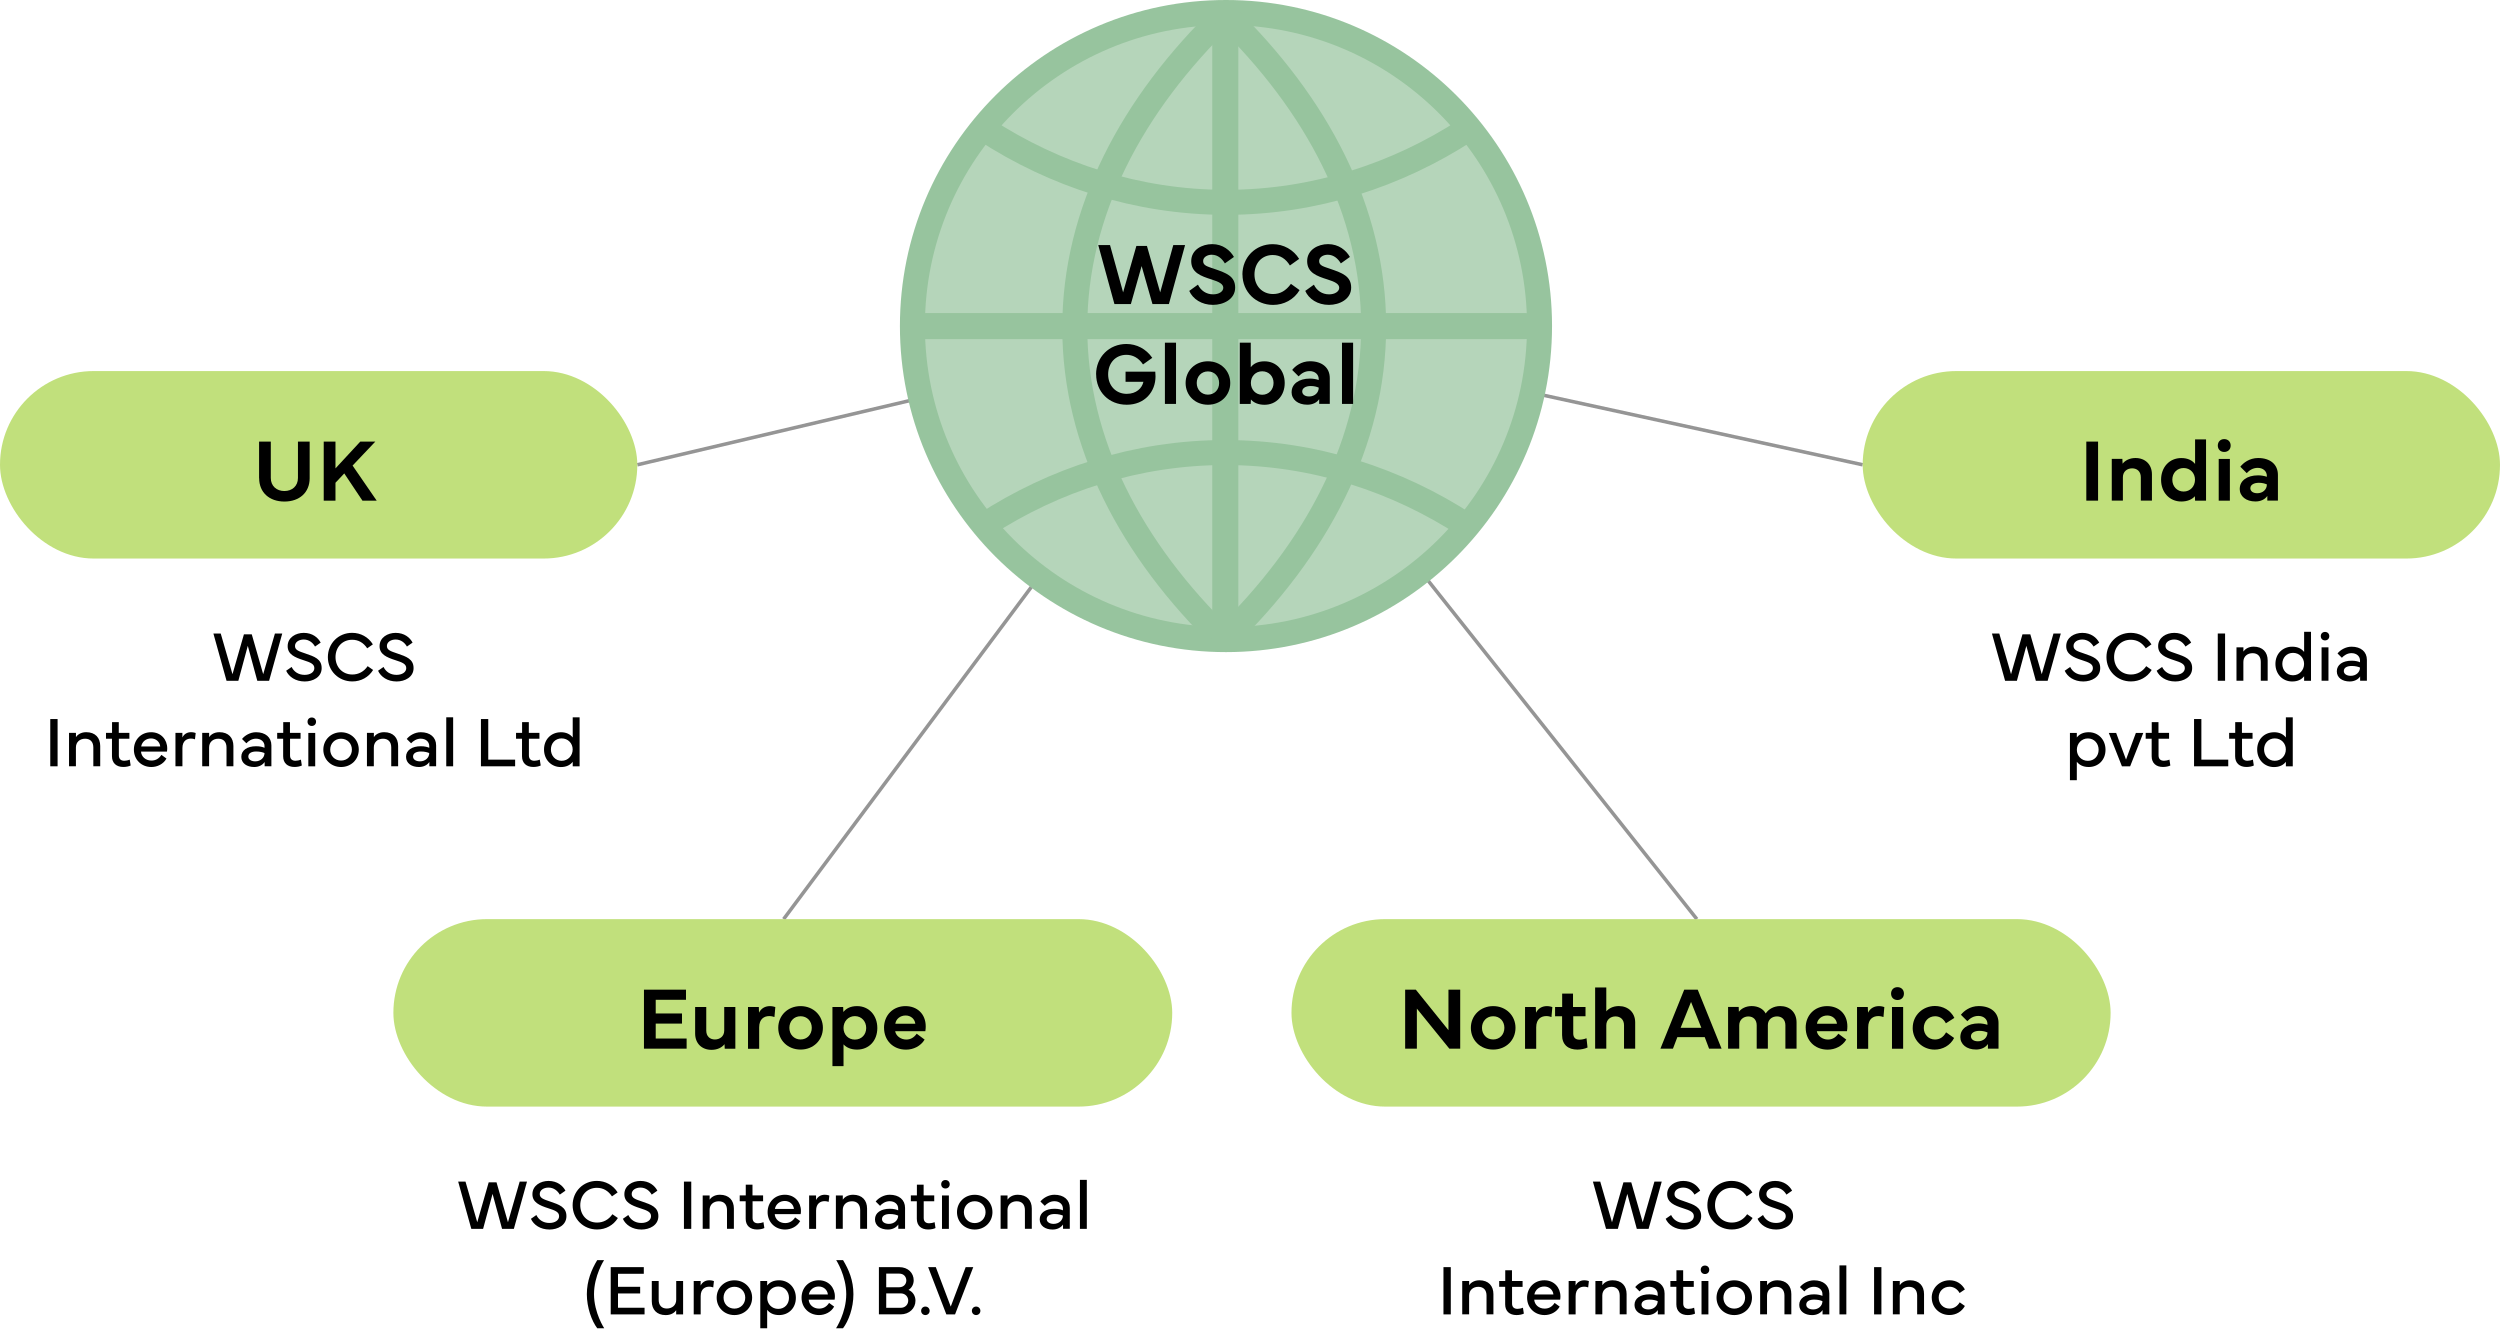 <?xml version="1.0" encoding="UTF-8"?> <svg xmlns="http://www.w3.org/2000/svg" id="Layer_1" data-name="Layer 1" viewBox="0 0 631.64 336.64"><defs><style> .cls-1 { fill: #b5d5ba; } .cls-1, .cls-2, .cls-3 { stroke: #97c49e; stroke-linecap: round; stroke-linejoin: round; } .cls-1, .cls-3 { stroke-width: 6.32px; } .cls-4 { fill: #c1e07c; } .cls-2 { stroke-width: 6.59px; } .cls-2, .cls-5, .cls-3 { fill: none; } .cls-5 { stroke: #959595; stroke-miterlimit: 10; stroke-width: .9px; } </style></defs><polyline class="cls-5" points="161.02 117.43 309.75 82.38 470.62 117.43"></polyline><polyline class="cls-5" points="197.99 232.22 309.75 82.38 428.72 232.22"></polyline><rect class="cls-4" x="0" y="93.75" width="161.02" height="47.37" rx="23.68" ry="23.68"></rect><rect class="cls-4" x="326.3" y="232.22" width="206.96" height="47.37" rx="23.68" ry="23.68"></rect><rect class="cls-4" x="470.62" y="93.75" width="161.02" height="47.37" rx="23.68" ry="23.68"></rect><rect class="cls-4" x="99.39" y="232.22" width="196.78" height="47.37" rx="23.68" ry="23.68"></rect><g><path d="m355.02,264.96v-14.92h2.69l8.25,10.24v-10.24h2.97v14.92h-2.74l-8.21-10.13v10.13h-2.97Z"></path><path d="m371.62,259.69c0-3.11,2.41-5.49,5.64-5.49s5.64,2.38,5.64,5.49-2.39,5.49-5.64,5.49-5.64-2.37-5.64-5.49Zm5.64,2.94c1.66,0,2.83-1.25,2.83-2.94s-1.18-2.93-2.83-2.93-2.83,1.25-2.83,2.93,1.19,2.94,2.83,2.94Z"></path><path d="m385.31,254.42h2.72l.06,1.44c.54-1.1,1.56-1.66,2.75-1.66.63,0,1.15.17,1.37.24l-.22,2.52c-.29-.1-.75-.24-1.31-.24-1.24,0-2.55.67-2.55,2.85v5.41h-2.82v-10.55Z"></path><path d="m392.9,256.76v-2.34h1.79v-3.38h2.74v3.38h3.16v2.34h-3.1v4.34c0,1.1.62,1.58,1.56,1.58.53,0,1.2-.12,1.79-.36l.26,2.34c-.65.32-1.69.53-2.55.53-2.32,0-3.88-1.2-3.88-3.68v-4.75h-1.78Z"></path><path d="m403.02,264.96v-15.47h2.82v6.04c.55-.67,1.65-1.34,3.16-1.34,2.42,0,4.14,1.6,4.14,4.14v6.62h-2.82v-5.9c0-1.46-.93-2.25-2.15-2.25s-2.33.79-2.33,2.25v5.9h-2.82Z"></path><path d="m419.51,264.96l6.02-14.92h3.41l6.03,14.92h-3.16l-1.1-2.92h-6.92l-1.11,2.92h-3.16Zm10.34-5.28l-2.6-6.54-2.63,6.54h5.23Z"></path><path d="m436.61,264.96v-10.55h2.68l.05,1.22c.54-.74,1.68-1.44,3.23-1.44s2.92.67,3.54,1.87c.75-1.12,2.09-1.87,3.66-1.87,2.42,0,4.14,1.57,4.14,4.14v6.62h-2.82v-5.9c0-1.46-.9-2.25-2.11-2.25s-2.32.76-2.32,2.19v5.97h-2.82v-5.9c0-1.46-.91-2.25-2.1-2.25s-2.31.79-2.31,2.25v5.9h-2.82Z"></path><path d="m456.21,259.68c.01-3.22,2.3-5.48,5.43-5.48,2.9,0,5.11,1.94,5.11,5.14,0,.38-.03.78-.1,1.2h-7.62c.21,1.24,1.47,2.11,2.81,2.11,1.04,0,1.94-.48,2.63-1.48l2,1.49c-.99,1.65-2.83,2.54-4.69,2.54-3.38,0-5.56-2.44-5.56-5.51Zm7.91-1.03c-.14-1.17-1.11-2.08-2.45-2.08s-2.45.88-2.6,2.08h5.05Z"></path><path d="m469.19,254.42h2.72l.06,1.44c.54-1.1,1.56-1.66,2.75-1.66.63,0,1.15.17,1.37.24l-.22,2.52c-.29-.1-.75-.24-1.31-.24-1.24,0-2.55.67-2.55,2.85v5.41h-2.82v-10.55Z"></path><path d="m479.41,249.41c.96,0,1.63.66,1.63,1.63s-.67,1.62-1.63,1.62-1.62-.66-1.62-1.62.66-1.63,1.62-1.63Zm-1.39,15.56v-10.55h2.82v10.55h-2.82Z"></path><path d="m483.26,259.67c0-3.09,2.49-5.5,5.62-5.5,1.98,0,3.93,1.03,4.9,3.01l-2.14,1.36c-.62-1.22-1.69-1.78-2.71-1.78-1.69,0-2.87,1.3-2.87,2.97s1.21,2.91,2.82,2.91c1.14,0,2.1-.54,2.81-1.82l2.03,1.43c-.97,1.92-2.93,2.94-4.91,2.94-3.16,0-5.56-2.44-5.56-5.51Z"></path><path d="m495.3,261.94c0-1.99,1.82-3.37,4.62-3.37.72,0,1.54.12,2.22.36v-.24c0-1.16-.94-2.01-2.29-2.01-1.22,0-2.1.59-2.79,1.33l-1.62-1.62c.71-.92,2.27-2.2,4.49-2.2,3.09,0,5.01,1.64,5.01,4.27v6.49h-2.68v-1.18c-.57.86-1.66,1.4-2.99,1.4-2.39,0-3.99-1.29-3.99-3.24Zm2.67-.15c0,.79.68,1.3,1.76,1.3,1.35,0,2.42-.9,2.42-2.23-.52-.23-1.19-.41-2.02-.41-1.29,0-2.15.54-2.15,1.34Z"></path></g><g><path d="m55.77,160.07l2.97,10.27,2.89-10.08h1.98l2.89,10.08,2.96-10.27h1.85l-3.32,11.94h-2.98l-2.4-8.84-2.39,8.84h-2.98l-3.32-11.94h1.85Z"></path><path d="m73.68,168.51c.57,1.17,1.67,2,3.29,2,1.38,0,2.45-.66,2.45-1.7s-.95-1.44-2.71-2c-2.27-.73-4.05-1.49-4.03-3.59.02-2.18,2.07-3.32,4.06-3.32,2.21,0,3.61,1.19,4.28,2.46l-1.43,1c-.51-.92-1.48-1.78-2.85-1.78-1.13,0-2.21.58-2.21,1.63s.98,1.34,2.66,1.91c2.22.76,4.08,1.37,4.08,3.68s-2.22,3.38-4.27,3.38c-2.34,0-4.02-1.2-4.7-2.71l1.38-.96Z"></path><path d="m88.96,159.89c2.17,0,4.1,1.06,5.25,2.91l-1.43,1c-.96-1.44-2.24-2.16-3.81-2.16-2.45,0-4.2,1.85-4.2,4.39s1.78,4.39,4.25,4.39c1.58,0,2.94-.74,3.87-2.11l1.38.96c-1.12,1.83-3.06,2.9-5.25,2.9-3.46,0-6.18-2.65-6.18-6.14s2.68-6.14,6.13-6.14Z"></path><path d="m96.9,168.51c.57,1.17,1.67,2,3.29,2,1.38,0,2.45-.66,2.45-1.7s-.95-1.44-2.71-2c-2.27-.73-4.05-1.49-4.03-3.59.02-2.18,2.07-3.32,4.06-3.32,2.21,0,3.61,1.19,4.28,2.46l-1.43,1c-.51-.92-1.48-1.78-2.85-1.78-1.13,0-2.21.58-2.21,1.63s.98,1.34,2.66,1.91c2.22.76,4.08,1.37,4.08,3.68s-2.22,3.38-4.27,3.38c-2.34,0-4.02-1.2-4.7-2.71l1.38-.96Z"></path><path d="m14.55,193.61h-1.85v-11.94h1.85v11.94Z"></path><path d="m17.44,193.61v-8.44h1.75v1.06c.28-.43,1.08-1.24,2.59-1.24,2.32,0,3.54,1.44,3.54,3.49v5.12h-1.74v-4.75c0-1.4-.76-2.21-2.07-2.21s-2.33.81-2.33,2.21v4.75h-1.74Z"></path><path d="m26.78,186.65v-1.48h1.53v-2.71h1.7v2.71h2.68v1.48h-2.66v4.22c0,.9.52,1.34,1.38,1.34.4,0,.96-.11,1.37-.29l.23,1.49c-.42.22-1.17.37-1.85.37-1.77,0-2.87-.99-2.87-2.71v-4.43h-1.5Z"></path><path d="m38.19,185c2.46,0,4.06,1.83,4.06,4.09,0,.26-.02.54-.07.81h-6.55c.08,1.27,1.16,2.26,2.62,2.26,1.05,0,1.9-.45,2.53-1.44l1.28.93c-.78,1.41-2.32,2.14-3.81,2.14-2.55,0-4.42-1.88-4.42-4.39s1.8-4.4,4.36-4.4Zm2.29,3.59c-.11-1.19-1.1-2.02-2.31-2.02-1.29,0-2.28.83-2.5,2.02h4.81Z"></path><path d="m44.33,193.61v-8.44h1.75v1.15c.47-.92,1.27-1.33,2.2-1.33.66,0,1.16.21,1.16.21l-.18,1.6c-.1-.04-.47-.19-1.03-.19-.93,0-2.14.49-2.14,2.4v4.6h-1.75Z"></path><path d="m51.09,193.61v-8.44h1.75v1.06c.28-.43,1.08-1.24,2.59-1.24,2.32,0,3.54,1.44,3.54,3.49v5.12h-1.74v-4.75c0-1.4-.76-2.21-2.07-2.21s-2.33.81-2.33,2.21v4.75h-1.74Z"></path><path d="m64.7,188.54c1.01,0,1.74.21,2.13.4v-.46c0-1.05-.85-1.85-2.16-1.85-1.05,0-1.92.6-2.42,1.17l-1.1-1.09c.65-.83,2-1.71,3.54-1.71,2.37,0,3.88,1.28,3.88,3.33v5.28h-1.71v-1.09c-.52.79-1.49,1.27-2.63,1.27-1.83,0-3.26-.92-3.26-2.58s1.51-2.67,3.73-2.67Zm-.21,3.82c1.37,0,2.34-.94,2.34-2.09-.36-.18-1.17-.4-2.08-.4-1.1,0-2.01.37-2.01,1.28,0,.76.76,1.21,1.76,1.21Z"></path><path d="m70.03,186.65v-1.48h1.53v-2.71h1.7v2.71h2.68v1.48h-2.66v4.22c0,.9.52,1.34,1.38,1.34.4,0,.96-.11,1.37-.29l.23,1.49c-.42.22-1.17.37-1.85.37-1.77,0-2.87-.99-2.87-2.71v-4.43h-1.5Z"></path><path d="m78.77,181.28c.63,0,1.08.44,1.08,1.07s-.45,1.07-1.08,1.07-1.07-.44-1.07-1.07.44-1.07,1.07-1.07Zm-.87,12.34v-8.44h1.74v8.44h-1.74Z"></path><path d="m81.69,189.4c0-2.47,1.92-4.39,4.48-4.39s4.48,1.92,4.48,4.39-1.92,4.39-4.48,4.39-4.48-1.92-4.48-4.39Zm4.48,2.76c1.59,0,2.74-1.2,2.74-2.76s-1.15-2.76-2.74-2.76-2.74,1.2-2.74,2.76,1.15,2.76,2.74,2.76Z"></path><path d="m92.71,193.61v-8.44h1.75v1.06c.28-.43,1.08-1.24,2.59-1.24,2.32,0,3.54,1.44,3.54,3.49v5.12h-1.74v-4.75c0-1.4-.76-2.21-2.07-2.21s-2.33.81-2.33,2.21v4.75h-1.74Z"></path><path d="m106.32,188.54c1.01,0,1.74.21,2.13.4v-.46c0-1.05-.85-1.85-2.16-1.85-1.05,0-1.92.6-2.42,1.17l-1.1-1.09c.65-.83,2-1.71,3.54-1.71,2.37,0,3.88,1.28,3.88,3.33v5.28h-1.71v-1.09c-.52.79-1.49,1.27-2.63,1.27-1.83,0-3.26-.92-3.26-2.58s1.51-2.67,3.73-2.67Zm-.21,3.82c1.37,0,2.34-.94,2.34-2.09-.36-.18-1.17-.4-2.08-.4-1.1,0-2.01.37-2.01,1.28,0,.76.76,1.21,1.76,1.21Z"></path><path d="m114.49,193.61h-1.74v-12.38h1.74v12.38Z"></path><path d="m130.16,193.61h-8.65v-11.94h1.85v10.26h6.79v1.68Z"></path><path d="m130.38,186.65v-1.48h1.53v-2.71h1.7v2.71h2.68v1.48h-2.66v4.22c0,.9.52,1.34,1.38,1.34.4,0,.96-.11,1.37-.29l.23,1.49c-.42.22-1.17.37-1.85.37-1.77,0-2.87-.99-2.87-2.71v-4.43h-1.5Z"></path><path d="m141.69,185c1.43,0,2.38.53,3.01,1.33v-5.09h1.74v12.38h-1.74v-1.15c-.62.8-1.57,1.33-3.01,1.33-2.4,0-4.24-1.85-4.24-4.44s1.84-4.35,4.24-4.35Zm-2.5,4.35c0,1.56,1.08,2.87,2.71,2.87s2.79-1.32,2.79-2.87-1.17-2.79-2.79-2.79-2.71,1.23-2.71,2.79Z"></path></g><g><path d="m117.61,298.54l2.97,10.27,2.89-10.08h1.98l2.89,10.08,2.96-10.27h1.85l-3.32,11.94h-2.98l-2.4-8.84-2.39,8.84h-2.98l-3.32-11.94h1.85Z"></path><path d="m135.52,306.99c.57,1.17,1.67,2,3.29,2,1.38,0,2.45-.66,2.45-1.71s-.95-1.44-2.71-2c-2.27-.73-4.05-1.49-4.03-3.59.02-2.18,2.07-3.32,4.06-3.32,2.21,0,3.61,1.19,4.28,2.46l-1.43,1c-.51-.92-1.48-1.78-2.85-1.78-1.13,0-2.21.58-2.21,1.63s.98,1.34,2.66,1.91c2.22.76,4.08,1.37,4.08,3.68s-2.22,3.38-4.27,3.38c-2.34,0-4.02-1.2-4.7-2.71l1.38-.96Z"></path><path d="m150.8,298.36c2.17,0,4.1,1.06,5.25,2.91l-1.43,1c-.96-1.44-2.24-2.16-3.81-2.16-2.45,0-4.2,1.85-4.2,4.39s1.78,4.39,4.25,4.39c1.58,0,2.94-.74,3.87-2.11l1.38.96c-1.12,1.83-3.06,2.9-5.25,2.9-3.46,0-6.18-2.65-6.18-6.14s2.68-6.14,6.13-6.14Z"></path><path d="m158.75,306.99c.57,1.17,1.67,2,3.29,2,1.38,0,2.45-.66,2.45-1.71s-.95-1.44-2.71-2c-2.27-.73-4.05-1.49-4.03-3.59.02-2.18,2.07-3.32,4.06-3.32,2.21,0,3.61,1.19,4.28,2.46l-1.43,1c-.51-.92-1.48-1.78-2.85-1.78-1.13,0-2.21.58-2.21,1.63s.98,1.34,2.66,1.91c2.22.76,4.08,1.37,4.08,3.68s-2.22,3.38-4.27,3.38c-2.34,0-4.02-1.2-4.7-2.71l1.38-.96Z"></path><path d="m174.65,310.48h-1.85v-11.94h1.85v11.94Z"></path><path d="m177.54,310.48v-8.44h1.75v1.06c.28-.43,1.08-1.24,2.59-1.24,2.32,0,3.54,1.44,3.54,3.49v5.12h-1.74v-4.75c0-1.4-.76-2.21-2.07-2.21s-2.33.81-2.33,2.21v4.75h-1.74Z"></path><path d="m186.89,303.51v-1.48h1.53v-2.71h1.7v2.71h2.68v1.48h-2.66v4.22c0,.9.52,1.34,1.38,1.34.4,0,.96-.11,1.37-.29l.23,1.49c-.42.22-1.17.37-1.85.37-1.77,0-2.87-.99-2.87-2.71v-4.43h-1.5Z"></path><path d="m198.3,301.86c2.46,0,4.06,1.83,4.06,4.09,0,.26-.02.54-.07.81h-6.55c.08,1.27,1.16,2.26,2.62,2.26,1.05,0,1.9-.45,2.53-1.44l1.28.93c-.78,1.41-2.32,2.14-3.81,2.14-2.55,0-4.42-1.88-4.42-4.39s1.8-4.4,4.36-4.4Zm2.29,3.59c-.11-1.19-1.1-2.02-2.31-2.02-1.29,0-2.28.83-2.5,2.02h4.81Z"></path><path d="m204.43,310.48v-8.44h1.75v1.15c.47-.92,1.27-1.33,2.2-1.33.66,0,1.16.21,1.16.21l-.18,1.6c-.1-.04-.47-.19-1.03-.19-.93,0-2.14.49-2.14,2.4v4.6h-1.75Z"></path><path d="m211.19,310.48v-8.44h1.75v1.06c.28-.43,1.08-1.24,2.59-1.24,2.32,0,3.54,1.44,3.54,3.49v5.12h-1.74v-4.75c0-1.4-.76-2.21-2.07-2.21s-2.33.81-2.33,2.21v4.75h-1.74Z"></path><path d="m224.8,305.4c1.01,0,1.74.21,2.13.4v-.46c0-1.05-.85-1.85-2.16-1.85-1.05,0-1.92.6-2.42,1.17l-1.1-1.09c.65-.83,2-1.71,3.54-1.71,2.37,0,3.88,1.28,3.88,3.33v5.28h-1.71v-1.09c-.52.79-1.49,1.27-2.63,1.27-1.83,0-3.26-.92-3.26-2.58s1.51-2.67,3.73-2.67Zm-.21,3.82c1.37,0,2.34-.94,2.34-2.09-.36-.18-1.17-.4-2.08-.4-1.1,0-2.01.37-2.01,1.28,0,.76.76,1.21,1.76,1.21Z"></path><path d="m230.13,303.51v-1.48h1.53v-2.71h1.7v2.71h2.68v1.48h-2.66v4.22c0,.9.52,1.34,1.38,1.34.4,0,.96-.11,1.37-.29l.23,1.49c-.42.22-1.17.37-1.85.37-1.77,0-2.87-.99-2.87-2.71v-4.43h-1.5Z"></path><path d="m238.87,298.14c.63,0,1.08.44,1.08,1.07s-.45,1.07-1.08,1.07-1.07-.44-1.07-1.07.44-1.07,1.07-1.07Zm-.87,12.34v-8.44h1.74v8.44h-1.74Z"></path><path d="m241.79,306.26c0-2.47,1.92-4.39,4.48-4.39s4.48,1.92,4.48,4.39-1.92,4.39-4.48,4.39-4.48-1.92-4.48-4.39Zm4.48,2.76c1.59,0,2.74-1.2,2.74-2.76s-1.15-2.76-2.74-2.76-2.74,1.2-2.74,2.76,1.15,2.76,2.74,2.76Z"></path><path d="m252.81,310.48v-8.44h1.75v1.06c.28-.43,1.08-1.24,2.59-1.24,2.32,0,3.54,1.44,3.54,3.49v5.12h-1.74v-4.75c0-1.4-.76-2.21-2.07-2.21s-2.33.81-2.33,2.21v4.75h-1.74Z"></path><path d="m266.42,305.4c1.01,0,1.74.21,2.13.4v-.46c0-1.05-.85-1.85-2.16-1.85-1.05,0-1.92.6-2.42,1.17l-1.1-1.09c.65-.83,2-1.71,3.54-1.71,2.37,0,3.88,1.28,3.88,3.33v5.28h-1.71v-1.09c-.52.79-1.49,1.27-2.63,1.27-1.83,0-3.26-.92-3.26-2.58s1.51-2.67,3.73-2.67Zm-.21,3.82c1.37,0,2.34-.94,2.34-2.09-.36-.18-1.17-.4-2.08-.4-1.1,0-2.01.37-2.01,1.28,0,.76.76,1.21,1.76,1.21Z"></path><path d="m274.59,310.48h-1.74v-12.38h1.74v12.38Z"></path><path d="m150.89,318.38h1.73s-2.54,3.92-2.54,8.61,2.58,8.61,2.58,8.61h-1.76c-1.4-1.85-2.63-5.25-2.63-8.61s1.17-6.22,2.62-8.61Z"></path><path d="m154.29,320.15h8.37v1.68h-6.52v3.29h5.6v1.68h-5.6v3.61h6.71v1.68h-8.55v-11.94Z"></path><path d="m166.42,323.65v4.75c0,1.4.76,2.21,2.06,2.21s2.37-.81,2.37-2.21v-4.75h1.74v8.44h-1.75v-1.06c-.28.43-1.08,1.24-2.64,1.24-2.3,0-3.52-1.44-3.52-3.49v-5.12h1.74Z"></path><path d="m175.27,332.09v-8.44h1.75v1.15c.47-.92,1.27-1.33,2.2-1.33.66,0,1.16.21,1.16.21l-.18,1.6c-.1-.04-.47-.19-1.03-.19-.93,0-2.14.49-2.14,2.4v4.6h-1.75Z"></path><path d="m181.07,327.87c0-2.47,1.92-4.39,4.48-4.39s4.48,1.92,4.48,4.39-1.92,4.39-4.48,4.39-4.48-1.92-4.48-4.39Zm4.48,2.76c1.59,0,2.74-1.2,2.74-2.76s-1.15-2.76-2.74-2.76-2.74,1.2-2.74,2.76,1.15,2.76,2.74,2.76Z"></path><path d="m192.09,323.65h1.74v1.15c.62-.8,1.57-1.33,3.01-1.33,2.4,0,4.24,1.85,4.24,4.44s-1.84,4.35-4.24,4.35c-1.43,0-2.38-.53-3.01-1.33v4.67h-1.74v-11.95Zm4.54,7.05c1.63,0,2.71-1.23,2.71-2.79s-1.08-2.87-2.71-2.87-2.79,1.32-2.79,2.87,1.17,2.79,2.79,2.79Z"></path><path d="m206.88,323.47c2.46,0,4.06,1.83,4.06,4.09,0,.26-.02.54-.07.81h-6.55c.08,1.27,1.16,2.26,2.62,2.26,1.05,0,1.9-.45,2.53-1.44l1.28.93c-.78,1.41-2.32,2.14-3.81,2.14-2.55,0-4.42-1.88-4.42-4.39s1.8-4.4,4.36-4.4Zm2.29,3.59c-.11-1.19-1.1-2.02-2.31-2.02-1.29,0-2.28.83-2.5,2.02h4.81Z"></path><path d="m211.23,335.6s2.58-3.91,2.58-8.61-2.54-8.61-2.54-8.61h1.73c1.45,2.39,2.62,5.1,2.62,8.61s-1.23,6.76-2.63,8.61h-1.76Z"></path><path d="m222.06,332.09v-11.94h5.15c2.26,0,3.64,1.52,3.64,3.34,0,.96-.49,1.93-1.31,2.41,1.12.47,1.76,1.56,1.76,2.73,0,1.94-1.57,3.45-3.74,3.45h-5.5Zm5.15-6.86c1.1,0,1.78-.8,1.78-1.7s-.62-1.74-1.78-1.74h-3.3v3.44h3.3Zm-3.3,5.2h3.65c1.17,0,1.91-.85,1.91-1.84s-.77-1.81-1.91-1.81h-3.65v3.65Z"></path><path d="m233.8,330.11c.62,0,1.08.48,1.08,1.08s-.47,1.07-1.08,1.07-1.07-.47-1.07-1.07.46-1.08,1.07-1.08Z"></path><path d="m234.52,320.15h1.92l3.77,9.97,3.77-9.97h1.92l-4.6,11.94h-2.2l-4.6-11.94Z"></path><path d="m246.62,330.11c.62,0,1.08.48,1.08,1.08s-.47,1.07-1.08,1.07-1.07-.47-1.07-1.07.46-1.08,1.07-1.08Z"></path></g><g><path d="m404.31,298.54l2.97,10.27,2.89-10.08h1.98l2.89,10.08,2.96-10.27h1.85l-3.32,11.94h-2.98l-2.4-8.84-2.39,8.84h-2.98l-3.32-11.94h1.85Z"></path><path d="m422.22,306.99c.57,1.17,1.67,2,3.29,2,1.38,0,2.45-.66,2.45-1.71s-.95-1.44-2.71-2c-2.27-.73-4.05-1.49-4.03-3.59.02-2.18,2.07-3.32,4.06-3.32,2.21,0,3.61,1.19,4.28,2.46l-1.43,1c-.51-.92-1.48-1.78-2.85-1.78-1.13,0-2.21.58-2.21,1.63s.98,1.34,2.66,1.91c2.22.76,4.08,1.37,4.08,3.68s-2.22,3.38-4.27,3.38c-2.34,0-4.02-1.2-4.7-2.71l1.38-.96Z"></path><path d="m437.5,298.36c2.17,0,4.1,1.06,5.25,2.91l-1.43,1c-.96-1.44-2.24-2.16-3.81-2.16-2.45,0-4.2,1.85-4.2,4.39s1.78,4.39,4.25,4.39c1.58,0,2.94-.74,3.87-2.11l1.38.96c-1.12,1.83-3.06,2.9-5.25,2.9-3.46,0-6.18-2.65-6.18-6.14s2.68-6.14,6.13-6.14Z"></path><path d="m445.44,306.99c.57,1.17,1.67,2,3.29,2,1.38,0,2.45-.66,2.45-1.71s-.95-1.44-2.71-2c-2.27-.73-4.05-1.49-4.03-3.59.02-2.18,2.07-3.32,4.06-3.32,2.21,0,3.61,1.19,4.28,2.46l-1.43,1c-.51-.92-1.48-1.78-2.85-1.78-1.13,0-2.21.58-2.21,1.63s.98,1.34,2.66,1.91c2.22.76,4.08,1.37,4.08,3.68s-2.22,3.38-4.27,3.38c-2.34,0-4.02-1.2-4.7-2.71l1.38-.96Z"></path><path d="m366.55,332.09h-1.85v-11.94h1.85v11.94Z"></path><path d="m369.44,332.09v-8.44h1.75v1.06c.28-.43,1.08-1.24,2.59-1.24,2.32,0,3.54,1.44,3.54,3.49v5.12h-1.74v-4.75c0-1.4-.76-2.21-2.07-2.21s-2.33.81-2.33,2.21v4.75h-1.74Z"></path><path d="m378.78,325.13v-1.48h1.53v-2.71h1.7v2.71h2.68v1.48h-2.66v4.22c0,.9.52,1.34,1.38,1.34.4,0,.96-.11,1.37-.29l.23,1.49c-.42.22-1.17.37-1.85.37-1.77,0-2.87-.99-2.87-2.71v-4.43h-1.5Z"></path><path d="m390.19,323.47c2.46,0,4.06,1.83,4.06,4.09,0,.26-.02.54-.07.81h-6.55c.08,1.27,1.16,2.26,2.62,2.26,1.05,0,1.9-.45,2.53-1.44l1.28.93c-.78,1.41-2.32,2.14-3.81,2.14-2.55,0-4.42-1.88-4.42-4.39s1.8-4.4,4.36-4.4Zm2.29,3.59c-.11-1.19-1.1-2.02-2.31-2.02-1.29,0-2.28.83-2.5,2.02h4.81Z"></path><path d="m396.33,332.09v-8.44h1.75v1.15c.47-.92,1.27-1.33,2.2-1.33.66,0,1.16.21,1.16.21l-.18,1.6c-.1-.04-.47-.19-1.03-.19-.93,0-2.14.49-2.14,2.4v4.6h-1.75Z"></path><path d="m403.09,332.09v-8.44h1.75v1.06c.28-.43,1.08-1.24,2.59-1.24,2.32,0,3.54,1.44,3.54,3.49v5.12h-1.74v-4.75c0-1.4-.76-2.21-2.07-2.21s-2.33.81-2.33,2.21v4.75h-1.74Z"></path><path d="m416.7,327.02c1.01,0,1.74.21,2.13.4v-.46c0-1.05-.85-1.85-2.16-1.85-1.05,0-1.92.6-2.42,1.17l-1.1-1.09c.65-.83,2-1.71,3.54-1.71,2.37,0,3.88,1.28,3.88,3.33v5.28h-1.71v-1.09c-.52.79-1.49,1.27-2.63,1.27-1.83,0-3.26-.92-3.26-2.58s1.51-2.67,3.73-2.67Zm-.21,3.82c1.37,0,2.34-.94,2.34-2.09-.36-.18-1.17-.4-2.08-.4-1.1,0-2.01.37-2.01,1.28,0,.76.76,1.21,1.76,1.21Z"></path><path d="m422.03,325.13v-1.48h1.53v-2.71h1.7v2.71h2.68v1.48h-2.66v4.22c0,.9.52,1.34,1.38,1.34.4,0,.96-.11,1.37-.29l.23,1.49c-.42.22-1.17.37-1.85.37-1.77,0-2.87-.99-2.87-2.71v-4.43h-1.5Z"></path><path d="m430.77,319.75c.63,0,1.08.44,1.08,1.07s-.45,1.07-1.08,1.07-1.07-.44-1.07-1.07.44-1.07,1.07-1.07Zm-.87,12.34v-8.44h1.74v8.44h-1.74Z"></path><path d="m433.69,327.87c0-2.47,1.92-4.39,4.48-4.39s4.48,1.92,4.48,4.39-1.92,4.39-4.48,4.39-4.48-1.92-4.48-4.39Zm4.48,2.76c1.59,0,2.74-1.2,2.74-2.76s-1.15-2.76-2.74-2.76-2.74,1.2-2.74,2.76,1.15,2.76,2.74,2.76Z"></path><path d="m444.71,332.09v-8.44h1.75v1.06c.28-.43,1.08-1.24,2.59-1.24,2.32,0,3.54,1.44,3.54,3.49v5.12h-1.74v-4.75c0-1.4-.76-2.21-2.07-2.21s-2.33.81-2.33,2.21v4.75h-1.74Z"></path><path d="m458.32,327.02c1.01,0,1.74.21,2.13.4v-.46c0-1.05-.85-1.85-2.16-1.85-1.05,0-1.92.6-2.42,1.17l-1.1-1.09c.65-.83,2-1.71,3.54-1.71,2.37,0,3.88,1.28,3.88,3.33v5.28h-1.71v-1.09c-.52.79-1.49,1.27-2.63,1.27-1.83,0-3.26-.92-3.26-2.58s1.51-2.67,3.73-2.67Zm-.21,3.82c1.37,0,2.34-.94,2.34-2.09-.36-.18-1.17-.4-2.08-.4-1.1,0-2.01.37-2.01,1.28,0,.76.76,1.21,1.76,1.21Z"></path><path d="m466.49,332.09h-1.74v-12.38h1.74v12.38Z"></path><path d="m475.35,332.09h-1.85v-11.94h1.85v11.94Z"></path><path d="m478.24,332.09v-8.44h1.75v1.06c.28-.43,1.08-1.24,2.59-1.24,2.32,0,3.54,1.44,3.54,3.49v5.12h-1.74v-4.75c0-1.4-.76-2.21-2.07-2.21s-2.33.81-2.33,2.21v4.75h-1.74Z"></path><path d="m488.06,327.86c0-2.47,2-4.39,4.54-4.39,1.66,0,3.05.87,3.84,2.31l-1.34.91c-.53-.98-1.48-1.59-2.53-1.59-1.63,0-2.75,1.2-2.75,2.75s1.15,2.77,2.72,2.77c1.1,0,2.01-.58,2.59-1.58l1.31.92c-.77,1.39-2.2,2.29-3.9,2.29-2.56,0-4.47-1.94-4.47-4.4Z"></path></g><g><path d="m530.09,126.49h-2.97v-14.92h2.97v14.92Z"></path><path d="m533.55,126.49v-10.55h2.68l.06,1.22c.55-.74,1.68-1.44,3.25-1.44,2.44,0,4.16,1.6,4.16,4.14v6.62h-2.81v-5.9c0-1.46-.94-2.25-2.19-2.25s-2.34.79-2.34,2.25v5.9h-2.81Z"></path><path d="m551.12,115.73c1.69,0,2.78.62,3.48,1.49v-6.2h2.77v15.47h-2.77l-.05-1.12c-.7.81-1.88,1.34-3.43,1.34-2.99,0-5.11-2.32-5.11-5.5s2.12-5.48,5.11-5.48Zm-2.27,5.47c0,1.67,1.17,2.99,2.86,2.99s2.87-1.32,2.87-2.99-1.21-2.95-2.87-2.95-2.86,1.24-2.86,2.95Z"></path><path d="m561.96,110.94c.96,0,1.63.66,1.63,1.63s-.67,1.62-1.63,1.62-1.62-.66-1.62-1.62.66-1.63,1.62-1.63Zm-1.39,15.56v-10.55h2.82v10.55h-2.82Z"></path><path d="m565.89,123.47c0-1.99,1.82-3.37,4.62-3.37.72,0,1.54.12,2.22.36v-.24c0-1.16-.94-2.01-2.29-2.01-1.22,0-2.1.59-2.79,1.33l-1.62-1.62c.71-.92,2.27-2.2,4.49-2.2,3.09,0,5.01,1.64,5.01,4.27v6.49h-2.68v-1.18c-.57.86-1.66,1.4-2.99,1.4-2.39,0-3.99-1.29-3.99-3.24Zm2.67-.15c0,.79.68,1.3,1.76,1.3,1.35,0,2.42-.9,2.42-2.23-.52-.23-1.19-.41-2.02-.41-1.29,0-2.15.54-2.15,1.34Z"></path></g><g><path d="m505.13,160.07l2.97,10.27,2.89-10.08h1.98l2.89,10.08,2.96-10.27h1.85l-3.32,11.94h-2.98l-2.4-8.84-2.39,8.84h-2.98l-3.32-11.94h1.85Z"></path><path d="m523.04,168.51c.57,1.17,1.67,2,3.29,2,1.38,0,2.45-.66,2.45-1.7s-.95-1.44-2.71-2c-2.27-.73-4.05-1.49-4.03-3.59.02-2.18,2.07-3.32,4.06-3.32,2.21,0,3.61,1.19,4.28,2.46l-1.43,1c-.51-.92-1.48-1.78-2.85-1.78-1.13,0-2.21.58-2.21,1.63s.98,1.34,2.66,1.91c2.22.76,4.08,1.37,4.08,3.68s-2.22,3.38-4.27,3.38c-2.34,0-4.02-1.2-4.7-2.71l1.38-.96Z"></path><path d="m538.33,159.89c2.17,0,4.1,1.06,5.25,2.91l-1.43,1c-.96-1.44-2.24-2.16-3.81-2.16-2.45,0-4.2,1.85-4.2,4.39s1.78,4.39,4.25,4.39c1.58,0,2.94-.74,3.87-2.11l1.38.96c-1.12,1.83-3.06,2.9-5.25,2.9-3.46,0-6.18-2.65-6.18-6.14s2.68-6.14,6.13-6.14Z"></path><path d="m546.27,168.51c.57,1.17,1.67,2,3.29,2,1.38,0,2.45-.66,2.45-1.7s-.95-1.44-2.71-2c-2.27-.73-4.05-1.49-4.03-3.59.02-2.18,2.07-3.32,4.06-3.32,2.21,0,3.61,1.19,4.28,2.46l-1.43,1c-.51-.92-1.48-1.78-2.85-1.78-1.13,0-2.21.58-2.21,1.63s.98,1.34,2.66,1.91c2.22.76,4.08,1.37,4.08,3.68s-2.22,3.38-4.27,3.38c-2.34,0-4.02-1.2-4.7-2.71l1.38-.96Z"></path><path d="m562.18,172h-1.85v-11.94h1.85v11.94Z"></path><path d="m565.06,172v-8.44h1.75v1.06c.28-.43,1.08-1.24,2.59-1.24,2.32,0,3.54,1.44,3.54,3.49v5.12h-1.74v-4.75c0-1.4-.76-2.21-2.07-2.21s-2.33.81-2.33,2.21v4.75h-1.74Z"></path><path d="m579.14,163.39c1.43,0,2.38.53,3.01,1.33v-5.09h1.74v12.37h-1.74v-1.15c-.62.8-1.57,1.33-3.01,1.33-2.4,0-4.24-1.85-4.24-4.44s1.84-4.35,4.24-4.35Zm-2.5,4.35c0,1.56,1.08,2.87,2.71,2.87s2.79-1.32,2.79-2.87-1.17-2.79-2.79-2.79-2.71,1.23-2.71,2.79Z"></path><path d="m587.43,159.66c.63,0,1.08.44,1.08,1.07s-.45,1.07-1.08,1.07-1.07-.44-1.07-1.07.44-1.07,1.07-1.07Zm-.87,12.34v-8.44h1.74v8.44h-1.74Z"></path><path d="m594.14,166.93c1.01,0,1.74.21,2.13.4v-.46c0-1.05-.85-1.85-2.16-1.85-1.05,0-1.92.6-2.42,1.17l-1.1-1.09c.65-.83,2-1.71,3.54-1.71,2.37,0,3.88,1.28,3.88,3.33v5.28h-1.71v-1.09c-.52.79-1.49,1.27-2.63,1.27-1.83,0-3.26-.92-3.26-2.58s1.51-2.67,3.73-2.67Zm-.21,3.82c1.37,0,2.34-.94,2.34-2.09-.36-.18-1.17-.4-2.08-.4-1.1,0-2.01.37-2.01,1.28,0,.76.76,1.21,1.76,1.21Z"></path><path d="m522.98,185.18h1.74v1.15c.62-.8,1.57-1.33,3.01-1.33,2.4,0,4.24,1.85,4.24,4.44s-1.84,4.35-4.24,4.35c-1.43,0-2.38-.53-3.01-1.33v4.67h-1.74v-11.95Zm4.54,7.05c1.63,0,2.71-1.23,2.71-2.79s-1.08-2.87-2.71-2.87-2.79,1.32-2.79,2.87,1.17,2.79,2.79,2.79Z"></path><path d="m532.79,185.18h1.87l2.49,6.73,2.49-6.73h1.87l-3.32,8.44h-2.07l-3.32-8.44Z"></path><path d="m542.12,186.65v-1.48h1.53v-2.71h1.7v2.71h2.68v1.48h-2.66v4.22c0,.9.52,1.34,1.38,1.34.4,0,.96-.11,1.37-.29l.23,1.49c-.42.22-1.17.37-1.85.37-1.77,0-2.87-.99-2.87-2.71v-4.43h-1.5Z"></path><path d="m562.99,193.61h-8.65v-11.94h1.85v10.26h6.79v1.68Z"></path><path d="m563.21,186.65v-1.48h1.53v-2.71h1.7v2.71h2.68v1.48h-2.66v4.22c0,.9.52,1.34,1.38,1.34.4,0,.96-.11,1.37-.29l.23,1.49c-.42.22-1.17.37-1.85.37-1.77,0-2.87-.99-2.87-2.71v-4.43h-1.5Z"></path><path d="m574.53,185c1.43,0,2.38.53,3.01,1.33v-5.09h1.74v12.38h-1.74v-1.15c-.62.8-1.57,1.33-3.01,1.33-2.4,0-4.24-1.85-4.24-4.44s1.84-4.35,4.24-4.35Zm-2.5,4.35c0,1.56,1.08,2.87,2.71,2.87s2.79-1.32,2.79-2.87-1.17-2.79-2.79-2.79-2.71,1.23-2.71,2.79Z"></path></g><g><path d="m162.71,250.04h10.61v2.57h-7.65v3.44h6.64v2.57h-6.64v3.78h7.81v2.56h-10.78v-14.92Z"></path><path d="m175.63,261.11v-6.69h2.81v5.97c0,1.46.95,2.24,2.18,2.24s2.36-.78,2.36-2.24v-5.97h2.81v10.55h-2.68l-.06-1.16c-.55.75-1.68,1.44-3.27,1.44-2.44,0-4.15-1.59-4.15-4.13Z"></path><path d="m189,254.42h2.72l.05,1.44c.54-1.1,1.56-1.66,2.75-1.66.63,0,1.15.17,1.37.24l-.22,2.52c-.29-.1-.75-.24-1.31-.24-1.24,0-2.55.67-2.55,2.85v5.41h-2.82v-10.55Z"></path><path d="m196.63,259.69c0-3.11,2.41-5.49,5.64-5.49s5.64,2.38,5.64,5.49-2.39,5.49-5.64,5.49-5.64-2.37-5.64-5.49Zm5.64,2.94c1.66,0,2.83-1.25,2.83-2.94s-1.17-2.93-2.83-2.93-2.83,1.25-2.83,2.93,1.19,2.94,2.83,2.94Z"></path><path d="m210.32,269.36v-14.94h2.71l.05,1.27c.69-.88,1.78-1.49,3.47-1.49,2.99,0,5.11,2.33,5.11,5.54s-2.12,5.45-5.11,5.45c-1.55,0-2.72-.53-3.43-1.33v5.5h-2.81Zm5.67-6.7c1.67,0,2.86-1.26,2.86-2.93s-1.18-3-2.86-3-2.87,1.32-2.87,3,1.21,2.93,2.87,2.93Z"></path><path d="m223.35,259.68c.01-3.22,2.3-5.48,5.43-5.48,2.9,0,5.11,1.94,5.11,5.14,0,.38-.03.78-.1,1.2h-7.62c.21,1.24,1.47,2.11,2.81,2.11,1.04,0,1.94-.48,2.63-1.48l2,1.49c-.99,1.65-2.83,2.54-4.69,2.54-3.38,0-5.56-2.44-5.56-5.51Zm7.91-1.03c-.14-1.17-1.11-2.08-2.45-2.08s-2.45.88-2.6,2.08h5.05Z"></path></g><g><path d="m65.46,120.83v-9.25h2.96v9.19c0,2.02,1.45,3.29,3.43,3.29s3.43-1.27,3.43-3.29v-9.19h2.96v9.25c0,3.58-2.56,5.89-6.38,5.89s-6.38-2.31-6.38-5.89Z"></path><path d="m81.79,126.49v-14.92h2.97v6.77l6.27-6.77h3.8l-5.75,6.06,6.09,8.86h-3.6l-4.59-6.88-2.22,2.36v4.52h-2.97Z"></path></g><g><path class="cls-1" d="m388.97,82.38c0,43.75-35.47,79.22-79.22,79.22s-79.22-35.47-79.22-79.22S266,3.16,309.75,3.16s79.22,35.47,79.22,79.22Z"></path><line class="cls-2" x1="233.84" y1="82.39" x2="385.32" y2="82.39"></line><line class="cls-2" x1="309.58" y1="155.31" x2="309.58" y2="3.83"></line><path class="cls-3" d="m248.86,32.76c17.51,11.4,38.42,18.36,60.89,18.36s43.23-6.91,60.7-18.24"></path><path class="cls-3" d="m309.43,3.73c-23.53,22.72-37.88,49.87-37.88,79.03s14.25,56.11,37.63,78.79"></path><path class="cls-3" d="m309.18,161.55c23.53-22.72,37.88-49.87,37.88-79.03s-14.25-56.11-37.63-78.79"></path><path class="cls-3" d="m370.45,132.7c-17.51-11.4-38.42-18.36-60.89-18.36s-43.23,6.91-60.7,18.24"></path></g><g><path d="m280.45,61.91l3.31,11.96,3.35-11.73h2.67l3.35,11.73,3.31-11.96h2.98l-4.09,14.92h-4.15l-2.74-9.61-2.72,9.61h-4.15l-4.09-14.92h2.98Z"></path><path d="m302.68,71.94c.7,1.44,2.04,2.43,3.83,2.43,1.43,0,2.56-.69,2.56-1.66s-1.11-1.52-2.89-2.08c-2.87-.9-5.21-1.78-5.21-4.66s2.76-4.29,5.28-4.29c2.7,0,4.57,1.58,5.51,3.24l-2.29,1.63c-.65-1.09-1.72-2.19-3.31-2.19-1.15,0-2.18.62-2.18,1.59,0,1.2,1.09,1.37,2.96,2.03,2.8.99,5.13,1.75,5.13,4.69s-2.96,4.36-5.61,4.36c-2.88,0-5.1-1.5-5.99-3.53l2.19-1.58Z"></path><path d="m313.9,69.37c0-4.36,3.3-7.68,7.66-7.68,2.75,0,5.22,1.4,6.68,3.72l-2.34,1.67c-1-1.65-2.44-2.65-4.34-2.65-2.71,0-4.61,2.04-4.61,4.93s1.98,4.93,4.69,4.93c1.83,0,3.27-.84,4.52-2.57l2.19,1.58c-1.44,2.42-4,3.74-6.7,3.74-4.34,0-7.73-3.32-7.73-7.68Z"></path><path d="m331.97,71.94c.7,1.44,2.04,2.43,3.83,2.43,1.43,0,2.56-.69,2.56-1.66s-1.11-1.52-2.89-2.08c-2.87-.9-5.21-1.78-5.21-4.66s2.76-4.29,5.29-4.29c2.7,0,4.57,1.58,5.51,3.24l-2.29,1.63c-.65-1.09-1.72-2.19-3.31-2.19-1.15,0-2.17.62-2.17,1.59,0,1.2,1.09,1.37,2.96,2.03,2.8.99,5.13,1.75,5.13,4.69s-2.96,4.36-5.61,4.36c-2.88,0-5.1-1.5-5.99-3.53l2.19-1.58Z"></path><path d="m276.93,94.59c0-4.36,3.3-7.68,7.66-7.68,2.58,0,4.97,1.23,6.54,3.5l-2.34,1.67c-1.16-1.76-2.68-2.43-4.2-2.43-2.71,0-4.61,2.04-4.61,4.93s1.98,4.93,4.69,4.93c2.48,0,3.88-1.46,4.22-3.04h-4.51v-2.56h7.51c.04.38.06.82.06,1.2,0,3.83-2.7,7.15-7.27,7.15s-7.73-3.32-7.73-7.68Z"></path><path d="m297.13,102.05h-2.81v-15.47h2.81v15.47Z"></path><path d="m299.55,96.77c0-3.11,2.41-5.49,5.64-5.49s5.64,2.38,5.64,5.49-2.39,5.49-5.64,5.49-5.64-2.37-5.64-5.49Zm5.64,2.94c1.66,0,2.83-1.25,2.83-2.94s-1.18-2.93-2.83-2.93-2.83,1.25-2.83,2.93,1.19,2.94,2.83,2.94Z"></path><path d="m313.24,102.05v-15.47h2.77v6.2c.69-.88,1.78-1.49,3.47-1.49,2.99,0,5.11,2.27,5.11,5.48s-2.12,5.5-5.11,5.5c-1.55,0-2.75-.54-3.43-1.34l-.06,1.12h-2.76Zm5.67-2.31c1.67,0,2.86-1.32,2.86-2.99s-1.18-2.94-2.86-2.94-2.87,1.26-2.87,2.94,1.2,2.99,2.87,2.99Z"></path><path d="m326.34,99.02c0-1.99,1.82-3.37,4.62-3.37.72,0,1.54.12,2.22.36v-.24c0-1.16-.94-2.01-2.29-2.01-1.22,0-2.1.59-2.79,1.33l-1.62-1.62c.71-.92,2.27-2.2,4.49-2.2,3.09,0,5.01,1.64,5.01,4.27v6.49h-2.68v-1.18c-.57.86-1.66,1.4-2.99,1.4-2.39,0-3.99-1.29-3.99-3.24Zm2.67-.15c0,.79.68,1.3,1.76,1.3,1.35,0,2.42-.9,2.42-2.23-.52-.23-1.19-.41-2.02-.41-1.29,0-2.15.54-2.15,1.34Z"></path><path d="m341.87,102.05h-2.81v-15.47h2.81v15.47Z"></path></g></svg> 